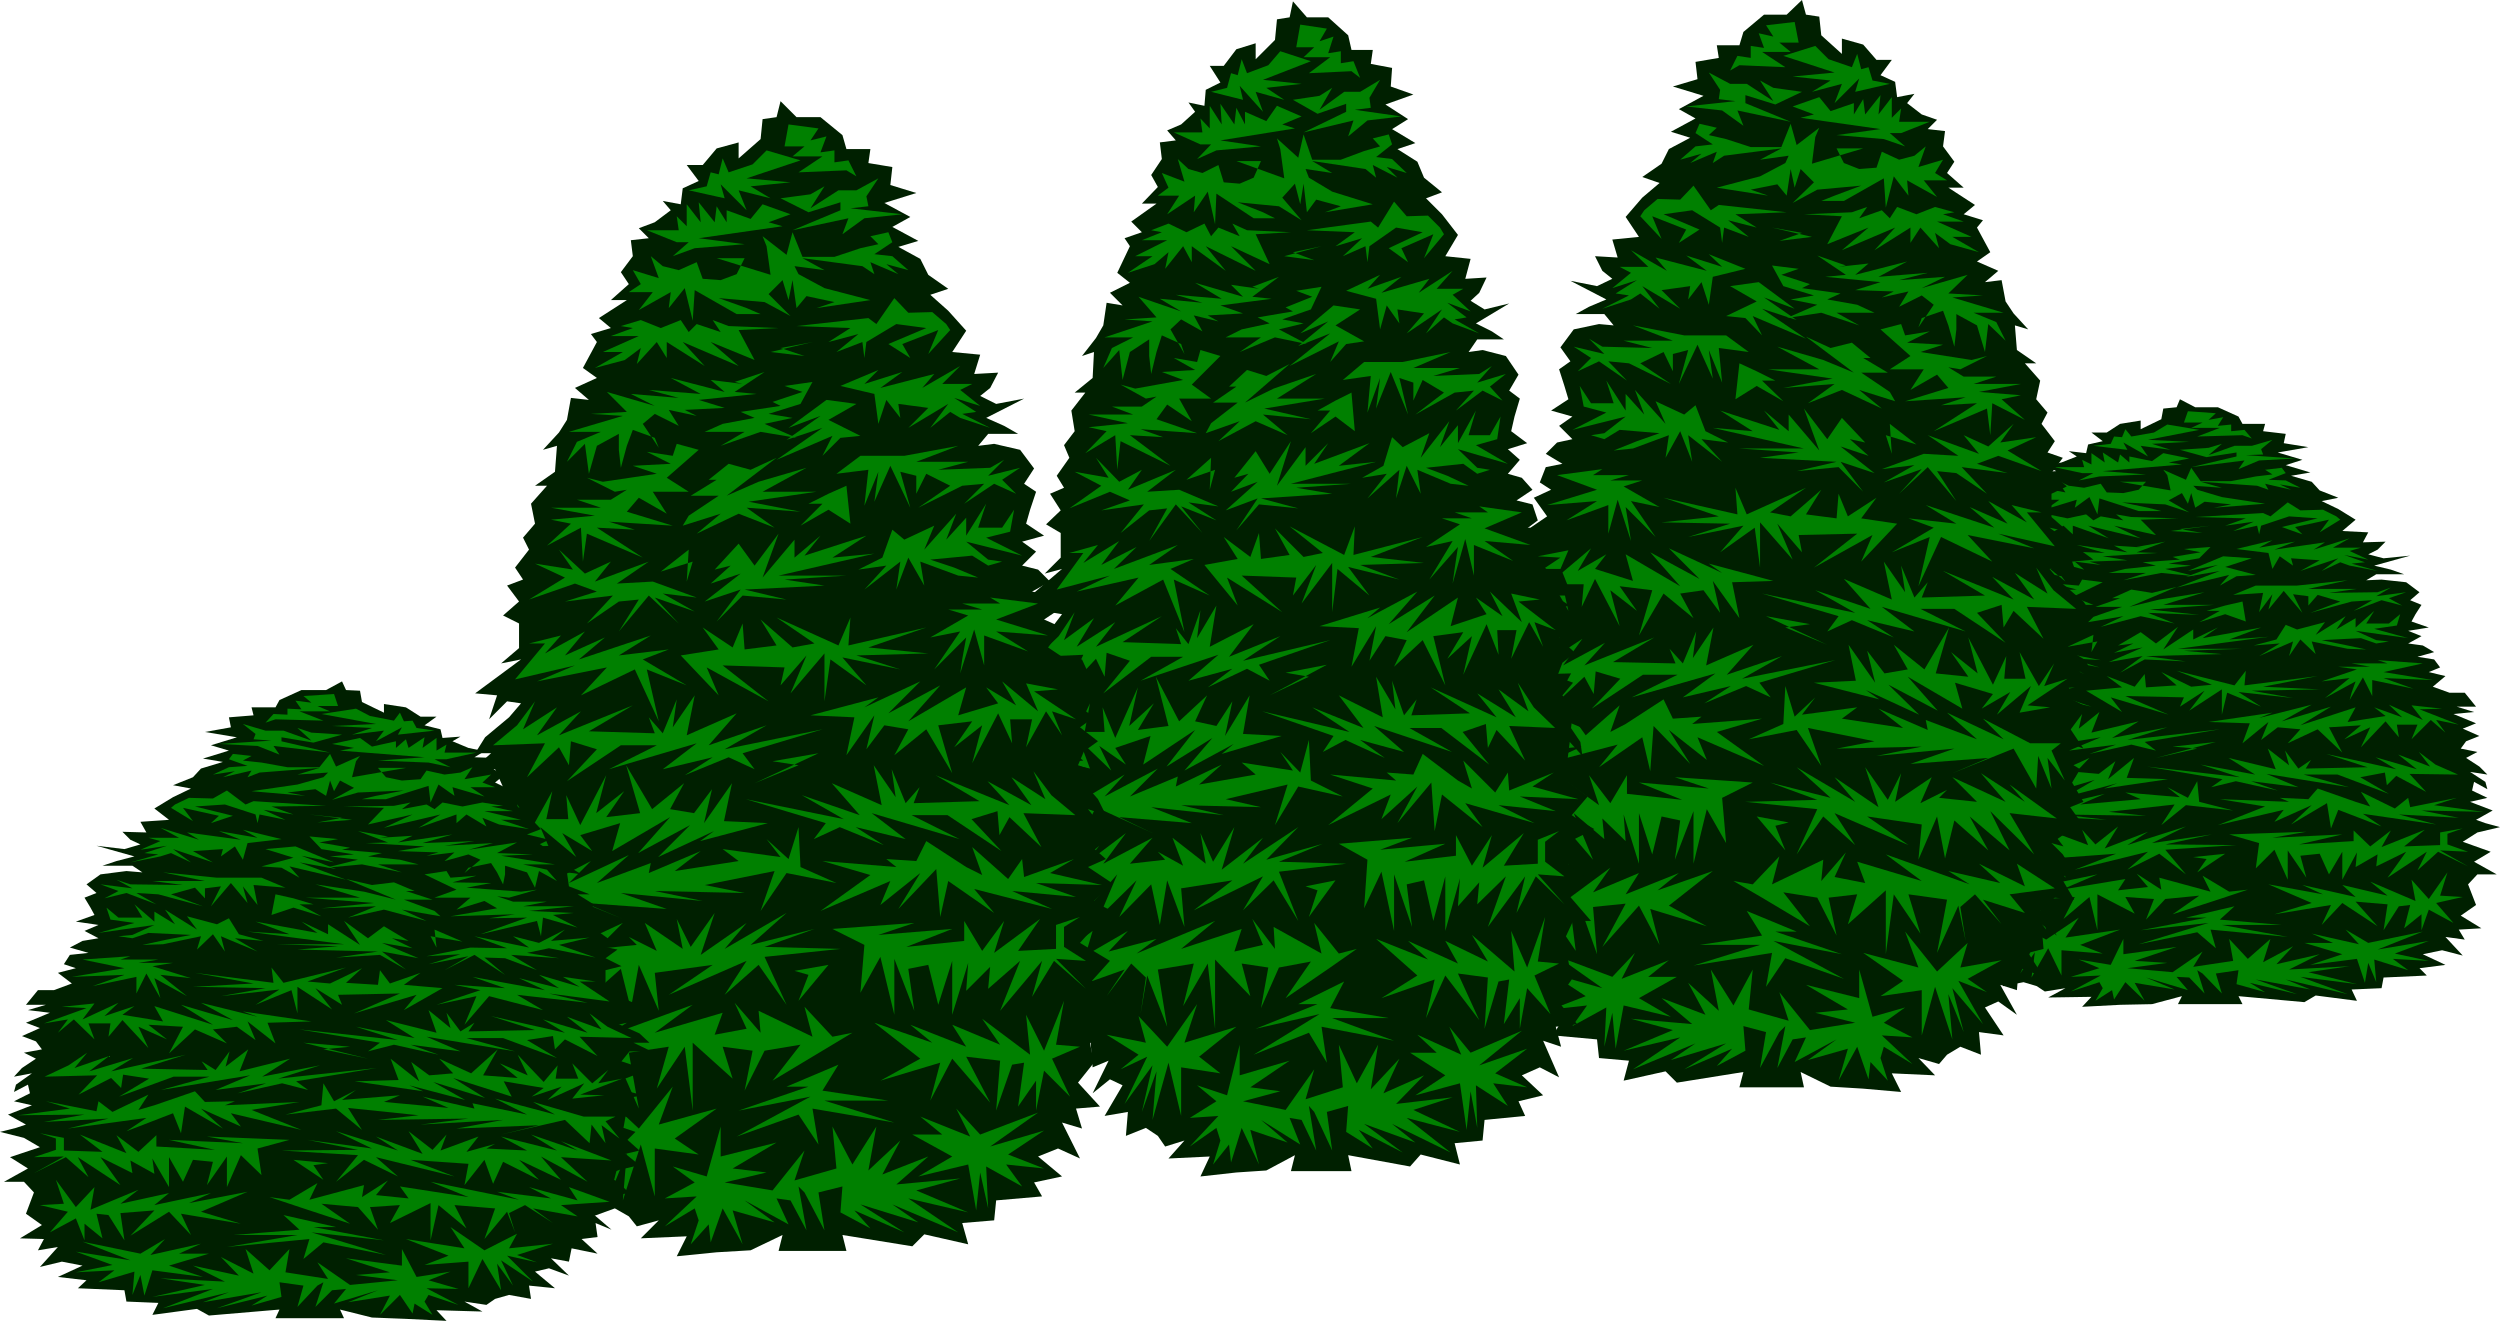 <svg xmlns="http://www.w3.org/2000/svg" width="626.167" height="330.833" fill-rule="evenodd" stroke-linecap="round" preserveAspectRatio="none" viewBox="0 0 3757 1985"><style>.brush1{fill:#002000}.pen1{stroke:none}.brush2{fill:green}</style><path d="M3166 650h-23l17 13-22 5-3 13-26-3 12 8-23 9-23 5 15 8-26 2 3 12-17 13 11 9-25 13h22l-39 14 17 8-29 5 9 6-20 21 20 8-31 7 20 10-26-2-5 18-12 10-22 13 19-3-2 21-29 11h17l-22 14 5 16-17 11 9 9-20 15 11 9-22 5 17 12-23 11 23 7v19l-26 12 28-3-65 27 31 2-11 19 26-15 19 2-17 11-34 16-14 12h23l-25 13h31l11 14-28 10-14 16 22-7 20 8-9 16-22 6 28 5-3 13-20 17 20-5 3 16-17 6 11 11-17 16 20 5-20 16 29 6 20 8-17 9-17 16 19 3-19 19 28-1 23 10-26 21 23-9-3 20 23 4-23 20 37-8 3 19 25-5-25 26 28-11 20 4-29 24 37-3-3 19 31-6 20 6 12 8 31-5-26 14 65-1-14 15 57-3 48-1 45-12-6 12h97l-6-12 99 9 17-10 62 8-8-17 45-2 3-16 65-3-11-11 39-5-34-16 29-6 31 8-26-28 29 4-9-15 34-2-31-19 23-16-12-31 14-15h29l-34-19 25-15-42-15 22-14 34-8-22-6-14-5 25-14-34-13 26-6-23-11 3-13 20 11-3-11-23-15 26 4-12-12-20-13 17-9-25-5 8-11 20-8-25-11 20-8-34-14 31-3-26-8h29l-17-21h-23l-25-9 19-16-25-6 17-7-9-12-25-4 25-7-17-10-22-3 20-11-20-8 31-5-26-9 6-11 9-14-17-7 14-12-20-15-37-4-23 1 15-9h42l-20-7-25-6 54-15-40 4-23-6 14-7 12-12-34 1 8-15-39-2 20-17-26-16-25-12 25-5-28-11-12-13-31-9 29-5-37-11 25-8-37-11 46-8-37-6 3-14-34-4 3-11h-34l-6-11-31-14h-34l-23-12-5 12-20 2-3 16-31 15v-13l-31 5-20 13z" class="pen1 brush1"/><path d="m3288 618-6 17h28l-17 8h43l-34 13 68-2 14 5-11-13-20 2v-10l-20 2 8-13-22 4 11-10-42-3z" class="pen1 brush2"/><path d="m3257 638-20 12-34 6-9-11-5 12-12-1-5 11-26 3 51 6-6-11 37 21-11-16 45 6-28-9 56-3-62-3 77-15-48-8zm19 38 43-3 20-6-20 17 39-14h26l31-9-17 14 3 8-26 1 74 5-54 3-31 13 9-13-80 10 68-16v-6l-45 7-40-11z" class="pen1 brush2"/><path d="m3251 681 39 8-31 6 20 3-119 10 65 5-70 3-31 6 22-11h-17l-42-9h45l-3-11 14 7v-17l20 14-3-15 23 15 3-12 14 12v-9l34 7 17-12z" class="pen1 brush2"/><path d="M3353 723h-46l-14-20-8 18-34-15 6 8 5 23-76-13h39l-11 12-23 5-25-1-9-13-25 6-23-3-17-8 12 18-37-7 11 11-17 7h34l-20 14 46-14-3 12 22-16 12 26 3-24 59 19h34l-20-5-39-8 65 3 36 12-31-18 20-11 9 16 5-16 6 22 14-9 40 4-26 5 77-6-65-10-37-11-6-6 43 3-32-9 85 6 17 6-5-9 39 9-17-8 31 5-22-11-26-1 26-10-6-8-25 3 11 7-25 3-37 7zm85 32 19 12 34-1 20 10 6 5-31 19 14-19-51 11 11 11-31-11 54-13-43-3-42 14-3 13-3-13-36 8 31-14-43 6 31-11-76-2 102-6 11 5 26-21zm-165 24-70-2-23-4 11 9-34-6-11 6-11-9-28 6-29-6-28 4 17 2-31 6h39l-51 13h29l-40 13 43-7 22-9-5 12 28-17 14 13v-13l54 19-31-19 79 19-40-19 63 14-23-23 56-2zm49 11-46 5 34 6-48-3 60-8zm-68 24-43 8 12 1-46-3 20 10-76-11 42 12-73-3 42 6-68-3 34 10-68-11 28 15-51 2 46 2-77 12h46l-34 8-14 16 25-14 6 23 11-22 31-9v12l3 15 8-18 9-12 31 6 6 8-23-19 17-8 34 9-14-12 39 5-17-5 57-2-37-6 82-5-31-1 43-16zm68 8-40 3 25 5-42 7 11 4-56 4 20 5-46 5-25 6h56l-34 11 57-11 51 5-45-11 39-5-34-3 46-8 17-17zm39 3 54-13-20 11 54-9-31 12 76-11-17 11 54-17-25 14h42l-17 5 28 13-36-7 31 11-20 2 39 11-42-8-14-5-28 13 25-19-57 19 29-16-43-3 3 11-20-14-11 19-6-24-48-6z" class="pen1 brush2"/><path d="m3384 839-43-3-53 22 45-9-48 18 51-9-65 25 79-19-14 16 25-14 29-2-46-12 40-13zm-224 36-31-4-5 9-37-3 34 9-54 2 34 6-77 7-22-4 39 12 17-2-22 8h-48l34 6h-71l62 6-62 4 28 3-34 17 48-14 3 27 6-22 79 19-65-24 54 2-37-7 91 3-66-11 17-11 40 13-20-17h51l-31-12 45-22z" class="pen1 brush2"/><path d="m3203 886-29 13h12l-37 13h40l-43 15-8 8 53-9-34 16 60-16 51 11-40-16 77 3-74-8 96-7h-76l62-19-68 11-45 11 71-30-37 9-31-5zm153 8 34-14h62l76-8-59 13h73l-42 6 73-1 20-7-22 13 45-6-26 9 20 11-31-8-42 16 28-16-31 2-62 17 45-17-34-10-14 16v-14l-23-3 14 28-28-33-23 28 6-23-20 27 6-29-45 3zm14 10-26 6-28 8h20l-31 17 39-12 31 11-5-30zm-442 61 54 5-20-16 37 19 37-9-23 16 77-16-46 17 51-1 62 12-48-3 46 14-57-11 34 21-42-22-43 28 28-25-28 1-45 18 37-22-68 4 45-8-31-6-65 13 51-18-43-11z" class="pen1 brush2"/><path d="m3146 954-39 18 45-8-9 16 3-26zm71-4-34 20 23-3-29 14 43-8-51 22 51-9-34 25 37-20 62 3-60-8 114-3-57-5 88-3h-97l136-18-59 4 48-18-88 16 23-16-37 18v-15l-45 30 22-34-33 25-23-17z" class="pen1 brush2"/><path d="m3435 939-14 22-34 9 39-3-31 19 51-22-6 22 17-25 23 22-6-19 54 11 28 1-33-7-34-7 59-3 23 8 19-3-19-2-31-14 79 11-51-14 34-5 5-17-17 14h-34l12-19-28 25v-14l-29 17 14-20-45 28 14-19-42 11-17-7zm-535 118 42-28h-22l45-7-23 14 57-17-28 19 56-14-37 17 102-19-45 16 71-5-37 8 62 21-56-13 17 41-34-41-77 21 37-22-99 11 54-13-85 11zm235-19 54 32-17-22 87 26-65-28 88 2-6 14 37-24-23 30 49-32v38l8-33 51 21-34-22 82 9-62-11 102-2-85-4 82-16-110 14 2-22-17 22-87-22 53 21-31 3-45-22 23 20-46 3-2-20-15 19-42-16 23 17-54 5zm506-41-68-5 15 5h-54l28 5h-48l28 4-53 18 42-5-37 30 46-25-6 17-3 11 20-34 14 28v-24l62 13-45-16 74 3-74-12 59-13z" class="pen1 brush2"/><path d="m2869 1109 34-16 25-19-17 22 48-17-28 22 62-19-31 19 105-23-62 20 93 2-8-13 19 13 20-27-5 22 31-25-12 31 71-17-40 25 83-16-60 19 139-16-113 19 17 13-37-9-63 14 40-14-71 9 48-20-124 20 68-19h-51l-76 29 42-26-37-6-3 19-14-14-45 23 25-26-73 1zm450-24 96-14-20 8 79-20-45 25 74-22-46 28 83-27-12 22 57-9-17-13 42 15-20-19 51 23-17-22 46 5-34 1 59 23-34-7 14 19-22-19-29 29 9-22h-31l3 19-20-24-37 39 14-30-39 18 25-21-48 3 20 38-37-35-45 21 19-21-34-3-25 19 11-27-39 32 11-30-62-2z" class="pen1 brush2"/><path d="m3694 1164-34-15-25-19 17 22-48-18 28 22-62-18 31 18-105-23 62 20-93 2 8-13-19 13-20-27 6 22-32-25 12 31-71-17 40 25-82-15 59 19-139-16 113 19-17 12 37-9 63 14-40-14 71 9-48-20 124 20-68-19h51l77 29-43-25 37-7 3 19 14-14 45 24-25-27 73 1z" class="pen1 brush2"/><path d="m3258 1171-96 14 20-8-79 21 45-26-74 22 46-28-82 27 11-22-57 9 17 13-42-14 20 19-51-24 17 22-46-5 34-1-59-22 34 6-14-19 22 19 29-29-9 23h31l-2-19 19 23 37-39-14 30 40-18-26 21 48-3-20-38 37 35 46-21-20 21 34 3 25-19-11 27 39-32-11 30 62 2zm72-56-65 7 37 3-62 14 90-24z" class="pen1 brush2"/><path d="M2937 1221h-46l15 7-20 25 25-19-5 25 19-27 3 27 34-33 91 21-54-13 116 5-65-13 116 6-68-8 127 2-56-6 99-11-20 31 37-30 71 8-51-13-3-31-14 25-31-16 19 15-82-7 23 10-91 8 37-16-73 17 2-8-76 16 45-22-85 22 31-17-70 20z" class="pen1 brush2"/><path d="m3336 1201 68 11-71 28 99-23-14 18 56-25-31 29 54-32 6 38 11-28 65 25-28-19 110 16-56-15 90 5-56-11 93 2-74-10 34-11-70 14-3-14-20 16-51-25 14 22-22-7-57-20-14 16-43-2 14 6-104-4zm-439 83 71-28-23 14 65-23-36 23 79-20-37 20 57-3-12-6 40 11-17-22 54 20-9-23 20 22 34-27-20 33 65-25-31 20 88-28-51 25 90-13-70 15 107 1-107 7 31 37-40-31-48 24 31-27-110 27 62-24-82 6 6 30-29-36-11 35-14-32-51 25 28-28-59 28 28-33-65 36 37-34-71 4zm453-30 116-4-51 9 105-5-65 15 82-5v-16l25 24 31-24-14 25 65-26-31 25 54-2v-19l34-6-23 8v16l31 11-42-2 42 24-45-22-31 28 14-28-59 39 28-39-45 22 2-18-33 19 2-22-22 41v-42l-20 34-14-31-29 3 9 33-28-41v44l-20-45-28 28 5-38-45-13z" class="pen1 brush2"/><path d="m2900 1343 57-21-12 19 68-19-31 16 76-9-31 11 125-26-54 23 96-16-11 17 45-5-17-20 37 24-3-18 77 21-12-24 40 24 28-3-42 14-71 23 40-28-51 5-29 31 12-31-43-3 14 25-56-29v54l-12-50-39 33 17-33-57 4 14 45-31-40-11 30 8-28-22-11-40 25 28-21-62 11 23-15-68-5zm509-14 82 15-31-14 80 18-20-18 68 16-26-21 68 29-6-32 26 29 28-40-11 35 34 2-40 9 26 30-37-20-11 31v-24l-26 21 9-35-17 2-23 36 6-39-48-4 33 37-53-35-31 33 14-30-85 14 56-17-65-28zm-65-46-48 5 20 3-14 20 42-28zm14 79-73 17h31l-99 19 102-11-105 32 88-18 28 24-8-28 116 11-99-18h90l-93-8 22-20z" class="pen1 brush2"/><path d="m3186 1397-82 12 20-30-49 33-45-23 11 20-62-6 51 16-28 11 42-10-37 37 46-30-17 36 22-32-5 38 25-44 20 41v-38l62 5-34-13 60-23zm277 20h43l-32-14 71 16-20-22 34 20 82-17-68 27 77-13-51 19 51 11-54-3 23 17-51-16 3 34-12-29-5 30-12-36-70 9 48-16-57-17z" class="pen1 brush2"/><path d="m3271 1423-80 11v-23l-19 39-48-8 31 13-43 13 45-2-45 24 43-14 5 9-11 19 25-16 3 14 17-26 29 28-15-27 60 10-43-18 63 19-17-20 19 1 23 24-11-35 8 5 29 30-9-30 34-5-3 21 43 12-23-14 71 17-62-22 82 15-37-15 93 22-71-26 85 11-73-18 62-9-91 5 46-23-65 15 25-27-45 24 11-35-34 30-28-30 6 33-60 9 14-23-45 31-68-6 60-8-49-3 63-21z" class="pen1 brush2"/><path d="M2820 90h23l-17 23 22 10 3 23 26-5-11 14 22 17 23 8-14 14 26 3-3 23 17 23-11 17 25 22h-23l40 26-17 14 29 9-9 11 20 37-20 14 32 14-20 17 25-3 6 32 12 18 22 24-20-6 3 37 29 20h-17l23 26-6 28 17 20-9 17 20 26-11 17 23 8-17 23 23 20-23 11v35l25 22-28-6 66 48-32 3 12 34-26-25-20 2 17 20 34 29 15 22h-23l25 23h-31l-11 26 28 17 14 28-22-11-20 14 8 28 23 12-29 8 3 24 20 30-20-8-3 28 18 11-12 20 17 29-20 8 20 28-28 12-20 14 17 17 17 28-20 6 20 34-29-3-22 18 25 39-23-17 3 37-23 6 23 36-37-14-3 34-25-8 25 45-28-20-20 9 28 42-37-5 3 34-31-12-20 12-12 14-31-9 25 26-65-3 14 28-57-5-49-3-45-22 5 23h-97l6-23-100 16-17-17-63 14 8-30-45-4-3-28-66-6 11-19-40-9 35-28-29-12-31 14 25-51-28 9 8-28-34-3 32-34-23-29 11-56-14-26h-29l35-34-26-28 43-26-23-26-34-14 22-11 15-9-26-25 34-23-25-11 22-20-2-23-20 20 2-20 23-28-25 8 11-22 20-23-17-17 26-9-9-19-20-15 26-19-20-15 34-25-31-6 25-14h-28l17-37h23l25-17-20-28 26-12-17-11 9-23 25-5-25-15 17-17 23-5-20-20 20-14-32-9 26-17-6-20-8-25 17-12-15-21 20-27 38-8 22 2-14-17h-43l20-11 26-11-54-28 40 8 23-11-15-12-11-22 34 2-8-27 40-4-20-30 25-29 26-22-26-9 29-20 11-22 32-17-29-9 37-20-25-14 37-20-46-14 37-11-3-26 35-6-3-19h34l6-20 31-26h34l23-22 6 22 20 3 3 28 31 28V58l32 9 20 23z" class="pen1 brush1"/><path d="m2697 33 6 31h-29l17 14h-43l35 23-69-3-14 8 11-22 20 3V69l20 3-8-22 22 5-11-17 43-5z" class="pen1 brush2"/><path d="m2728 69 20 20 35 12 8-20 6 23 11-3 6 20 26 5-52 12 6-20-37 37 11-29-45 12 28-17-57-6 63-6-77-25 48-15zm-20 69-43-6-20-11 20 31-40-26h-25l-32-17 17 26-2 14 25 3-74 8 54 6 32 23-9-23 80 17-68-28v-12l45 14 40-19z" class="pen1 brush2"/><path d="m2734 146-40 14 32 12-20 5 120 17-66 9 71 6 32 11-23-20h17l43-17h-46l3-20-14 14v-31l-20 26 3-29-23 29-3-23-14 23v-17l-35 12-17-21z" class="pen1 brush2"/><path d="M2631 221h46l14-35 9 32 34-26-6 14-5 40 77-23h-40l11 22 23 9 26-2 8-24 26 12 23-6 17-14-11 31 37-11-12 20 18 11h-35l20 25-45-25 2 23-22-29-12 47-3-44-60 34h-34l20-8 40-15-66 6-37 20 32-31-20-20-9 28-6-28-6 40-14-17-40 8 26 9-77-12 65-17 38-20 5-11-43 6 32-17-86 11-17 11 6-17-40 17 17-14-32 9 23-20 26-3-26-17 6-14 26 6-12 11 26 6 37 12zm-86 58-20 21-34-1-20 17-6 9 32 34-14-34 51 20-11 20 31-20-54-23 43-6 42 26 3 23 3-23 37 14-31-25 43 11-32-20 77-3-102-11-12 8-26-37z" class="pen1 brush2"/><path d="m2711 322 72-3 23-8-12 17 34-12 12 12 11-17 29 11 28-11 29 8-17 3 31 11h-40l52 23h-29l40 23-43-12-23-17 6 23-28-31-15 23v-23l-54 34 31-34-80 34 40-34-62 25 22-42-57-3zm-48 20 45 8-34 12 49-6-60-14zm68 42 43 15-11 2 45-5-20 17 78-20-43 23 74-6-43 11 69-5-35 17 69-20-29 28 52 3-46 3 77 23h-45l34 14 14 28-26-25-5 42-12-40-31-17v23l-3 26-9-32-8-22-32 11-5 14 23-34-18-14-34 17 14-23-40 9 18-9-58-2 38-12-83-8 31-3-43-29zm-68 15 40 5-26 9 43 14-12 6 58 8-20 9 45 8 26 12h-57l34 19-57-19-52 8 46-20-40-8 35-6-46-14-17-31zm-40 5-55-22 20 19-54-17 31 23-77-20 17 20-54-31 26 25h-43l17 9-28 23 37-12-32 20 20 3-40 20 43-14 14-9 29 23-26-34 57 34-28-28 43-6-3 20 20-26 11 34 6-42 49-12z" class="pen1 brush2"/><path d="m2600 430 43-6 54 40-46-17 49 34-52-17 66 45-80-34 14 29-25-26-29-3 46-22-40-23zm226 65 31-8 6 17 37-6-34 17 54 3-34 11 77 12 23-6-40 20-18-3 23 14h49l-34 11h71l-63 12 63 5-29 6 35 31-49-25-3 48-5-40-80 34 65-42-54 3 37-12-91 6 65-20-17-20-40 23 20-31h-51l31-20-45-40z" class="pen1 brush2"/><path d="m2783 515 28 23h-11l37 22h-40l43 29 8 14-54-17 34 28-60-28-51 20 40-29-77 6 74-14-97-14h77l-63-34 69 20 46 19-72-54 37 17 32-8zm-155 14-34-25h-63l-77-15 60 23h-74l43 11-75-2-20-12 23 23-46-11 26 17-20 20 32-15 42 29-28-29 31 3 63 31-46-31 35-17 14 29v-26l23-6-14 51 28-59 23 51-6-43 20 49-5-52 45 6zm-14 17 26 12 28 14h-20l32 31-40-23-32 20 6-54zm446 111-54 8 20-28-38 34-37-17 23 28-77-28 46 31-52-3-63 23 49-6-46 26 57-20-34 37 43-40 43 51-29-45 29 3 46 31-38-40 69 9-46-14 32-12 65 23-51-31 43-20z" class="pen1 brush2"/><path d="m2840 637 40 31-46-14 9 28-3-45zm-72-9 35 37-23-5 28 25-42-14 51 40-51-17 34 45-37-37-63 6 60-14-115-6 58-8-89-6h97l-137-31 60 5-49-31 89 29-23-29 37 31v-25l46 54-23-63 35 46 22-32z" class="pen1 brush2"/><path d="m2548 609 15 39 34 17-40-5 31 34-51-40 6 40-18-46-22 40 5-34-54 20-29 3 35-14 34-12-60-5-23 14-20-6 20-3 32-25-80 20 51-26-34-9-6-31 17 26h34l-11-34 29 45v-25l28 31-14-37 46 51-15-34 43 20 17-14zm540 212-42-51h22l-45-11 23 26-58-32 29 34-57-25 37 31-103-34 46 28-72-8 38 14-63 37 57-23-17 74 34-74 77 37-37-40 100 20-54-22 85 19zm-237-34-54 57 17-40-88 49 65-51-88 2 5 26-37-43 23 54-49-56v68l-8-60-52 37 35-40-83 17 63-20-103-2 86-9-83-28 111 25-3-40 17 40 89-40-54 37 31 6 46-40-23 37 46 6 3-37 14 34 43-28-23 31 54 8zm-511-73 68-9-14 9h54l-28 8h48l-28 9 54 31-43-9 37 54-45-45 5 31 3 20-20-62-14 51v-43l-63 23 46-29-75 6 75-23-60-22z" class="pen1 brush2"/><path d="m3120 915-34-28-26-34 17 39-49-31 29 40-63-34 32 34-106-43 63 37-95 3 9-23-20 23-20-48 6 40-32-46 12 57-72-31 40 45-83-28 60 34-140-29 115 34-17 23 37-17 63 26-40-26 71 17-49-37 126 37-68-34h51l77 51-43-45 37-12 3 34 15-25 45 42-25-48 74 3zm-455-42-97-26 20 14-80-37 46 46-74-40 45 51-82-48 11 40-57-18 17-22-43 25 20-34-51 43 17-40-46 9 34 2-60 40 35-11-15 34 23-34 29 51-9-40h32l-3 34 20-42 37 71-14-54 40 31-26-37 49 6-20 68 37-63 45 37-20-37 35-5 25 34-11-48 40 56-11-54 62-2z" class="pen1 brush2"/><path d="m2286 1014 35-28 25-34-17 40 49-32-29 40 63-34-31 34 105-42-62 37 94 2-9-22 20 22 20-48-5 40 31-46-11 57 71-31-40 45 83-28-60 34 140-28-114 34 17 22-37-17-63 26 40-26-72 17 49-36-126 36 69-34h-52l-77 51 43-45-37-11-3 34-14-26-46 43 26-48-75 2z" class="pen1 brush2"/><path d="m2726 1026 98 25-20-14 80 37-46-45 74 39-45-51 82 48-11-39 57 17-17 22 43-25-20 34 51-43-17 40 46-8-34-3 60-40-35 11 15-34-23 34-29-51 9 40h-32l3-34-20 43-37-71 14 54-40-32 26 37-49-5 20-69-37 63-46-37 21 37-35 6-26-34 12 48-40-57 11 54-63 3zm-72-100 66 12-37 5 63 26-92-43z" class="pen1 brush2"/><path d="M3051 1117h46l-14 11 20 45-26-34 6 46-20-49-3 49-34-60-92 37 54-23-117 9 66-23-117 11 68-14-128 3 57-11-100-20 20 57-37-54-72 14 52-23 3-57 14 46 31-29-20 26 83-11-23 17 92 14-37-29 74 32-3-15 77 29-45-40 85 40-31-31 71 37z" class="pen1 brush2"/><path d="m2648 1080-68 20 71 51-100-43 14 34-57-45 32 51-55-57-5 68-12-51-65 45 28-34-111 29 57-26-92 9 58-20-95 3 75-17-35-20 72 25 3-25 20 28 51-45-14 40 23-12 57-37 14 29 43-3-14 11 105-8zm443 150-71-51 23 26-66-43 37 43-80-37 37 37-57-6 12-12-40 20 17-39-55 37 9-43-20 40-34-49 20 60-66-45 31 37-88-52 51 46-91-23 71 26-108 3 108 11-31 68 40-57 48 43-31-48 111 48-62-43 82 12-5 53 28-65 12 63 14-57 51 45-28-51 60 51-29-59 66 65-37-62 71 8zm-457-54-117-8 51 17-105-9 65 26-83-9v-28l-25 42-32-42 15 45-66-48 31 45-54-2v-35l-34-11 23 14v29l-32 20 43-3-43 42 46-39 31 51-14-51 60 70-29-70 46 39-3-31 35 34-3-40 23 74v-76l20 62 14-57 28 6-8 59 28-73v79l20-82 29 51-6-68 46-23z" class="pen1 brush2"/><path d="m3088 1335-57-37 12 34-69-34 32 29-78-18 32 20-126-45 54 40-97-29 12 32-46-9 17-37-37 43 3-32-77 37 11-42-40 42-29-5 43 25 72 43-40-51 51 8 29 57-12-57 43-5-14 45 57-51v96l12-90 40 59-18-59 58 8-15 80 32-71 11 53-8-51 22-19 40 45-28-37 63 20-23-28 68-9zm-514-26-83 29 32-26-80 32 20-32-69 29 26-37-69 51 6-57-26 51-28-71 11 63-34 3 40 17-26 53 37-36 12 56v-42l25 37-8-63 17 3 23 65-6-71 49-5-35 65 55-62 31 59-14-54 85 26-57-31 66-52zm66-82 48 9-20 5 15 37-43-51zm-15 142 75 31h-32l100 34-103-20 106 57-88-31-29 43 9-51-118 19 100-31h-91l94-14-23-37z" class="pen1 brush2"/><path d="m2800 1432 83 22-20-54 48 60 46-43-11 37 62-11-51 28 29 20-43-17 37 65-46-54 17 66-23-57 6 68-26-79-20 73v-68l-62 9 34-23-60-42zm-280 36h-43l31-25-71 28 20-39-34 36-83-31 68 48-77-22 52 34-52 20 54-6-22 31 51-28-3 59 12-51 5 54 12-65 71 17-48-28 57-32z" class="pen1 brush2"/><path d="m2714 1480 80 20v-43l20 71 49-14-32 23 43 22-46-3 46 43-43-26-5 17 11 34-26-28-3 26-17-49-28 51 14-48-60 17 43-31-63 34 17-37-20 3-23 43 12-63-9 9-29 54 9-54-34-9 3 37-43 23 23-26-72 31 63-39-83 25 37-25-94 39 71-48-85 20 74-31-63-17 92 8-46-39 66 25-26-48 46 42-12-62 34 54 29-54-6 60 60 17-14-43 46 57 68-11-60-15 49-5-63-37z" class="pen1 brush2"/><path d="M1839 99h-21l16 25-22 11-2 24-24-5 10 14-21 19-21 9 13 15-24 3 3 25-16 24 10 18-24 25h22l-38 27 16 16-26 9 8 12-19 40 19 15-30 15 19 19-24-4-5 34-11 19-21 27 18-6-2 39-27 22h16l-21 27 5 31-16 21 8 19-19 27 11 18-21 9 16 25-22 21 22 13v37l-24 24 26-7-61 52 29 3-10 37 24-27 18 3-16 21-32 31-13 24h21l-23 24h29l10 28-26 18-13 31 21-12 18 15-8 30-21 13 27 9-3 25-19 33 19-9 3 30-16 12 10 22-16 30 19 9-19 31 27 12 19 15-16 19-16 30 18 6-18 37 26-3 22 19-24 42 21-18-3 39 22 7-22 39 35-15 3 37 24-10-24 49 26-21 19 9-27 46 35-6-3 36 30-12 18 12 11 16 29-9-24 27 62-3-14 30 54-6 45-3 43-23-6 24h91l-5-24 93 17 16-18 59 15-8-32 42-4 3-31 61-6-10-22 37-9-32-30 27-12 29 15-24-55 27 9-8-30 32-4-30-36 22-31-11-60 13-28h27l-32-37 24-30-40-28 21-27 32-16-21-12-13-9 24-28-32-24 24-12-22-22 3-24 19 21-3-21-21-31 24 10-11-25-19-24 16-19-24-9 8-21 19-15-24-22 19-15-32-27 29-7-24-15h27l-16-40h-22l-24-18 19-30-24-13 16-12-8-24-24-6 24-16-16-18-21-6 18-21-18-16 29-9-24-18 5-22 8-27-16-12 14-24-19-28-35-9-21 3 13-19h40l-18-12-24-12 50-30-37 9-21-13 13-12 11-23-32 2 8-30-38-4 19-32-24-31-24-24 24-9-27-22-10-24-30-19 27-9-35-21 24-15-34-22 42-15-34-12 2-28-32-6 3-21h-32l-5-22-30-27h-32l-21-24-5 24-19 3-3 31-29 29V65l-29 9-19 25z" class="pen1 brush1"/><path d="m1954 37-6 34h27l-16 15h40l-32 24 64-3 13 10-10-25-19 3V77l-19 3 8-25-21 7 11-19-40-6z" class="pen1 brush2"/><path d="m1924 77-18 21-32 12-8-21-6 24-10-3-6 22-24 6 48 12-5-21 35 39-11-30 43 12-27-18 53-6-58-6 72-28-46-15zm19 73 40-6 19-12-19 33 37-27h24l30-18-16 27 2 15-24 3 70 10-51 6-29 24 8-24-75 18 64-31v-12l-43 15-37-21z" class="pen1 brush2"/><path d="m1919 159 37 16-29 12 19 6-112 18 61 9-67 6-29 13 21-22h-16l-40-18h43l-3-21 14 15v-34l18 28-2-31 21 31 3-25 13 25v-19l32 14 16-23z" class="pen1 brush2"/><path d="M2015 240h-43l-13-38-8 35-32-29 5 16 6 44-72-26h37l-11 25-21 9-24-2-8-26-24 12-21-6-16-15 10 34-34-13 10 22-16 12h32l-18 28 42-28-2 25 21-31 11 49 2-46 56 37h32l-18-9-38-15 62 6 34 21-29-34 19-21 8 31 5-31 5 43 14-19 37 10-24 9 72-12-61-19-35-21-5-13 40 6-30-18 80 12 16 13-5-19 37 19-16-16 30 9-22-21-24-3 24-19-5-15-24 6 11 12-24 7-35 13zm80 63 19 22 32-1 18 18 6 10-30 36 14-36-48 21 10 21-29-21 51-24-40-7-40 28-3 24-3-24-34 15 29-27-40 12 29-21-72-3 96-13 11 9 24-39z" class="pen1 brush2"/><path d="m1940 349-66-3-22-10 11 19-32-13-11 13-10-19-27 13-27-13-26 10 16 3-30 12h38l-48 24h26l-37 25 40-13 21-18-5 25 27-34 13 24v-24l51 37-30-37 75 37-37-37 58 27-21-45 53-3zm46 21-43 9 32 12-45-6 56-15zm-64 46-40 15 10 3-42-6 18 18-72-21 40 24-69-6 40 12-64-6 32 19-64-22 27 31-48 3 42 3-72 24h43l-32 16-13 30 24-27 5 45 11-42 29-19v25l3 27 8-33 8-25 29 13 5 15-21-37 16-15 32 18-13-24 37 9-16-9 53-3-34-12 77-10-29-3 40-30zm64 15-38 6 24 9-40 16 11 6-53 9 18 9-42 9-24 12h53l-32 22 53-22 48 10-42-22 37-9-32-6 43-15 16-34zm37 6 51-24-19 21 51-18-30 24 72-21-16 21 51-33-24 27h40l-16 9 27 25-35-13 29 22-18 3 37 21-40-15-13-9-27 24 24-36-53 36 26-30-40-6 3 21-19-27-10 36-6-46-45-12z" class="pen1 brush2"/><path d="m2044 465-40-6-50 42 42-18-45 37 48-19-61 49 74-37-13 31 24-27 27-4-43-24 37-24zm-210 70-30-9-5 18-35-6 32 18-50 3 32 12-72 13-22-6 38 21 16-3-22 15h-45l32 12h-67l59 13-59 6 27 6-32 33 45-27 3 52 5-43 75 37-61-46 50 3-34-12 85 6-61-21 16-22 37 25-19-34h48l-29-21 43-43z" class="pen1 brush2"/><path d="m1874 556-27 25h11l-35 24h37l-40 31-8 15 51-18-32 30 56-30 48 21-37-31 72 7-70-16 91-15h-72l59-37-64 22-43 21 67-58-35 18-29-9zm144 15 32-27h58l72-15-56 24h70l-40 12 69-3 19-12-22 25 43-13-24 19 19 21-30-15-40 30 27-30-29 3-59 33 43-33-32-19-14 31v-27l-21-7 13 55-26-64-22 55 6-46-19 52 5-55-42 6zm13 19-24 12-27 15h19l-29 34 37-25 29 22-5-58zm-416 119 51 9-19-30 35 36 34-18-21 30 72-30-43 33 48-3 59 25-45-6 42 27-53-21 32 40-40-43-40 55 27-49-27 3-43 34 35-43-64 9 43-15-30-13-61 25 48-34-40-21z" class="pen1 brush2"/><path d="m1820 688-37 33 43-15-8 30 2-48zm67-10-32 40 21-6-26 27 40-15-48 43 48-18-32 48 34-39 59 6-56-15 107-7-54-9 83-6h-91l128-33-56 6 46-34-83 31 21-31-34 34v-28l-43 58 21-67-32 49-21-34z" class="pen1 brush2"/><path d="m2092 657-13 43-32 18 37-6-29 37 48-43-5 43 16-49 21 42-5-36 50 21 27 3-32-15-32-12 56-6 21 15 19-6-19-3-29-28 75 22-48-28 32-9 5-34-16 28h-32l11-37-27 49v-27l-27 33 14-39-43 55 13-37-40 21-16-15zm-504 229 40-55h-21l43-12-22 27 54-33-27 36 53-27-34 33 96-36-43 30 67-9-35 15 59 40-54-24 16 79-32-79-72 39 35-42-93 21 50-24-80 21zm222-37 50 61-16-42 83 52-61-55 82 3-5 27 35-46-22 58 46-61v74l8-65 48 40-32-43 77 19-59-22 96-3-80-9 78-30-104 27 2-43-16 43-82-43 50 40-29 6-43-43 22 40-43 6-3-39-13 36-40-30 21 33-50 9zm477-79-64-9 13 9h-50l26 9h-45l27 9-51 34 40-9-35 58 43-49-5 33-3 22 19-67 13 55v-46l59 24-43-30 69 6-69-25 56-24z" class="pen1 brush2"/><path d="m1559 987 32-31 24-36-16 42 45-33-26 43 58-37-29 37 99-46-59 39 88 3-8-24 19 24 18-51-5 42 29-49-10 62 66-34-37 49 77-31-56 37 131-31-107 37 16 24-34-18-59 28 37-28-66 18 45-39-117 39 64-36h-48l-72 55 40-49-35-12-3 36-13-27-43 46 24-52-69 3zm424-46 91-28-19 16 75-40-43 49 69-43-42 55 77-52-11 43 54-18-16-25 40 28-19-37 48 46-16-43 43 9-32 3 56 43-32-12 13 37-21-37-27 55 8-43h-29l2 37-18-46-35 76 13-58-37 34 24-40-45 6 18 74-34-68-43 40 19-40-32-6-24 37 10-52-37 61 11-58-59-3z" class="pen1 brush2"/><path d="m2337 1094-32-31-24-37 16 43-45-33 26 42-58-36 29 36-99-45 59 39-88 3 8-24-19 24-18-52 5 43-29-49 10 61-66-33 37 49-77-31 56 37-131-31 107 37-16 24 34-18 59 27-37-27 66 18-45-39 117 39-64-36h48l72 55-40-49 35-12 3 36 13-27 43 46-24-52 69 3zm-411 12-90 27 18-15-74 40 42-49-69 43 43-55-78 52 11-43-53 18 16 25-40-28 18 37-48-46 16 43-42-9 32-3-56-43 32 12-14-37 22 37 26-55-8 43h30l-3-37 19 46 34-76-13 58 37-34-24 40 46-6-19-74 35 67 42-39-18 39 32 7 24-37-11 52 37-61-10 58 58 3zm68-107-62 12 35 6-59 28 86-46z" class="pen1 brush2"/><path d="M1623 1204h-43l14 12-19 49 24-37-5 49 18-52 3 52 32-64 85 39-50-24 109 9-61-24 109 12-64-15 120 3-53-12 93-22-19 61 35-58 67 15-48-24-3-61-13 49-30-31 19 28-77-12 21 18-85 15 34-30-69 33 3-15-72 30 42-42-80 42 30-33-67 40z" class="pen1 brush2"/><path d="m1999 1164 64 21-67 55 94-46-14 37 54-49-30 55 51-61 5 73 11-55 61 49-26-36 104 30-54-27 86 9-54-22 88 4-69-19 32-21-67 27-2-27-19 30-48-48 13 42-21-12-53-40-14 31-40-3 14 12-99-9zm-413 162 66-55-21 27 61-46-34 46 74-39-34 39 53-6-11-12 38 21-16-42 50 39-8-46 19 43 32-52-19 64 62-48-30 39 83-55-48 49 85-24-66 27 101 3-101 12 29 74-37-61-46 45 30-51-104 51 58-45-77 12 5 58-26-70-11 67-13-61-48 49 26-55-56 55 27-64-61 70 34-67-66 9zm426-58 110-9-48 18 98-9-61 27 77-9v-31l24 46 30-46-14 49 62-52-30 49 51-3v-36l32-13-21 16v30l29 22-40-3 40 45-43-42-29 55 13-55-56 76 27-76-43 42 3-33-32 36 3-42-22 79v-82l-18 67-14-61-26 6 8 64-27-79v85l-19-89-26 55 5-73-43-24z" class="pen1 brush2"/><path d="m1588 1439 54-40-11 37 64-37-29 31 72-19-30 22 118-49-51 42 91-30-11 34 43-10-16-39 34 45-2-33 72 40-11-46 37 46 27-7-40 28-67 46 38-55-48 9-27 61 11-61-40-6 13 49-53-55v104l-11-98-37 64 16-64-54 9 14 86-30-77-10 58 8-55-22-21-37 49 27-40-59 21 21-30-64-9zm480-28 78 31-30-28 75 34-19-34 64 31-24-40 64 55-5-61 24 55 27-76-11 67 32 3-37 18 24 58-35-39-11 61v-46l-24 39 8-67-16 3-21 71 5-77-45-6 32 70-51-67-29 64 13-58-80 28 54-34-62-55zm-61-88-45 9 18 6-13 40 40-55zm13 152-69 34h29l-93 37 96-22-99 61 83-33 27 45-8-54 109 21-93-34h85l-88-15 21-40z" class="pen1 brush2"/><path d="m1858 1543-78 24 19-58-45 64-43-46 11 40-59-12 48 30-27 22 40-19-34 71 42-58-16 70 22-61-6 73 24-86 19 80v-73l59 9-32-25 56-45zm261 39h40l-29-27 66 30-18-42 32 39 77-33-64 52 72-25-48 37 48 21-51-6 22 34-48-31 2 64-10-55-6 58-10-70-67 18 45-30-53-34z" class="pen1 brush2"/><path d="m1938 1594-75 22v-46l-19 76-45-15 29 24-40 25 43-3-43 46 40-28 6 19-11 36 24-30 3 27 16-52 26 55-13-52 56 19-40-34 59 37-16-40 18 3 22 46-11-67 8 9 27 58-8-58 32-9-3 39 40 25-21-28 66 34-58-43 77 28-35-28 88 43-66-52 80 21-70-33 59-19-85 10 42-43-61 27 24-52-43 46 11-67-32 58-27-58 6 64-56 18 13-45-43 61-64-13 56-15-45-6 59-40z" class="pen1 brush2"/><path d="M1056 248h-24l18 24-24 11-3 24-27-5 12 14-24 18-24 9 15 15-27 3 3 24-18 24 12 18-27 24h24l-42 27 18 15-30 9 9 12-21 39 21 15-33 15 21 18-27-3-6 33-12 19-24 26 21-6-3 39-30 21h18l-24 27 6 30-18 21 9 18-21 27 12 18-24 9 18 24-24 21 24 12v37l-27 23 30-6-69 51 33 3-12 36 27-27 21 3-18 21-36 30-15 24h24l-27 24h33l12 27-30 18-15 30 24-12 21 15-9 30-24 12 30 9-3 25-21 32 21-9 3 30-18 12 12 21-18 30 21 9-21 30 30 12 21 15-18 18-18 30 21 6-21 36 30-3 24 19-27 41 24-18-3 39 24 6-24 39 39-15 3 36 27-9-27 48 30-21 21 9-30 45 39-6-3 36 33-12 21 12 12 15 33-9-27 27 69-3-15 30 60-6 51-3 48-23-6 24h102l-6-24 105 17 18-18 66 15-9-32 48-4 3-30 69-6-12-21 42-9-36-30 30-12 33 15-27-54 30 9-9-30 36-3-33-36 24-30-12-59 15-28h30l-36-36 27-30-45-27 24-27 36-15-24-12-15-9 27-27-36-24 27-12-24-21 3-24 21 21-3-21-24-30 27 9-12-24-21-24 18-18-27-9 9-21 21-15-27-21 21-15-36-27 33-6-27-15h30l-18-39h-24l-27-18 21-30-27-12 18-12-9-24-27-6 27-15-18-18-24-6 21-21-21-15 33-9-27-18 6-21 9-27-18-12 15-23-21-28-39-9-24 3 15-18h45l-21-12-27-12 57-29-42 8-24-12 15-12 12-23-36 2 9-29-42-4 21-32-27-30-27-24 27-9-30-21-12-24-33-18 30-9-39-21 27-15-39-21 48-15-39-12 3-27-36-6 3-21h-36l-6-21-33-27h-36l-24-24-6 24-21 3-3 30-33 29v-24l-33 9-21 25z" class="pen1 brush1"/><path d="m1185 187-6 33h30l-18 15h45l-36 24 72-3 15 9-12-24-21 3v-18l-21 3 9-24-24 6 12-18-45-6z" class="pen1 brush2"/><path d="m1152 226-21 21-36 12-9-21-6 24-12-3-6 21-27 6 54 12-6-21 39 39-12-30 48 12-30-18 60-6-66-6 81-27-51-15zm21 72 45-6 21-12-21 33 42-27h27l33-18-18 27 3 15-27 3 78 9-57 6-33 24 9-24-84 18 72-30v-12l-48 15-42-21z" class="pen1 brush2"/><path d="m1146 307 42 15-33 12 21 6-126 18 69 9-75 6-33 12 24-21h-18l-45-18h48l-3-21 15 15v-33l21 27-3-30 24 30 3-24 15 24v-18l36 13 18-22z" class="pen1 brush2"/><path d="M1254 386h-48l-15-37-9 34-36-28 6 15 6 43-81-25h42l-12 24-24 9-27-2-9-25-27 12-24-6-18-15 12 33-39-12 12 21-18 12h36l-21 27 48-27-3 24 24-30 12 49 3-46 63 36h36l-21-9-42-15 69 6 39 21-33-33 21-21 9 30 6-30 6 42 15-18 42 9-27 9 81-12-69-18-39-21-6-12 45 6-33-18 90 12 18 12-6-18 42 18-18-15 33 9-24-21-27-3 27-18-6-15-27 6 12 12-27 6-39 13zm90 62 21 22 36-1 21 18 6 9-33 36 15-36-54 21 12 21-33-21 57-24-45-6-45 27-3 24-3-24-39 15 33-27-45 12 33-21-81-3 108-12 12 9 27-39z" class="pen1 brush2"/><path d="m1170 493-75-3-24-9 12 18-36-12-12 12-12-18-30 12-30-12-30 9 18 3-33 12h42l-54 24h30l-42 24 45-12 24-18-6 24 30-33 15 24v-24l57 36-33-36 84 36-42-36 66 27-24-45 60-3zm51 21-48 9 36 12-51-6 63-15zm-72 45-45 15 12 3-48-6 21 18-81-21 45 24-78-6 45 12-72-6 36 18-72-21 30 30-54 3 48 3-81 24h48l-36 15-15 30 27-27 6 45 12-42 33-18v24l3 27 9-33 9-24 33 12 6 15-24-36 18-15 36 18-15-24 42 9-18-9 60-3-39-12 87-9-33-3 45-30zm72 15-42 6 27 9-45 15 12 6-60 9 21 9-48 9-27 12h60l-36 21 60-21 54 9-48-21 42-9-36-6 48-15 18-33zm42 6 57-24-21 21 57-18-33 24 81-21-18 21 57-33-27 27h45l-18 9 30 24-39-12 33 21-21 3 42 21-45-15-15-9-30 24 27-36-60 36 30-30-45-6 3 21-21-27-12 36-6-45-51-12z" class="pen1 brush2"/><path d="m1287 607-45-6-57 42 48-18-51 36 54-18-69 48 84-36-15 30 27-27 30-3-48-24 42-24zm-237 69-33-9-6 18-39-6 36 18-57 3 36 12-81 12-24-6 42 21 18-3-24 15h-51l36 12h-75l66 12-66 6 30 6-36 33 51-27 3 51 6-42 84 36-69-45 57 3-39-12 96 6-69-21 18-21 42 24-21-33h54l-33-21 48-42z" class="pen1 brush2"/><path d="m1095 697-30 24h12l-39 24h42l-45 30-9 15 57-18-36 30 63-30 54 21-42-30 81 6-78-15 102-15h-81l66-36-72 21-48 21 75-57-39 18-33-9zm162 15 36-27h66l81-15-63 24h78l-45 12 78-3 21-12-24 24 48-12-27 18 21 21-33-15-45 30 30-30-33 3-66 33 48-33-36-18-15 30v-27l-24-6 15 54-30-63-24 54 6-45-21 51 6-54-48 6zm15 18-27 12-30 15h21l-33 33 42-24 33 21-6-57zM804 847l57 9-21-30 39 36 39-18-24 30 81-30-48 33 54-3 66 24-51-6 48 27-60-21 36 39-45-42-45 54 30-48-30 3-48 33 39-42-72 9 48-15-33-12-69 24 54-33-45-21z" class="pen1 brush2"/><path d="m1035 826-42 33 48-15-9 30 3-48zm75-9-36 39 24-6-30 27 45-15-54 42 54-18-36 48 39-39 66 6-63-15 120-6-60-9 93-6h-102l144-33-63 6 51-33-93 30 24-30-39 33v-27l-48 57 24-66-36 48-24-33z" class="pen1 brush2"/><path d="m1341 796-15 42-36 18 42-6-33 36 54-42-6 42 18-48 24 42-6-36 57 21 30 3-36-15-36-12 63-6 24 15 21-6-21-3-33-27 84 21-54-27 36-9 6-33-18 27h-36l12-36-30 48v-27l-30 33 15-39-48 54 15-36-45 21-18-15zm-567 225 45-54h-24l48-12-24 27 60-33-30 36 60-27-39 33 108-36-48 30 75-9-39 15 66 39-60-24 18 78-36-78-81 39 39-42-105 21 57-24-90 21zm249-36 57 60-18-42 93 51-69-54 93 3-6 27 39-45-24 57 51-60v72l9-63 54 39-36-42 87 18-66-21 108-3-90-9 87-30-117 27 3-42-18 42-93-42 57 39-33 6-48-42 24 39-48 6-3-39-15 36-45-30 24 33-57 9zm537-78-72-9 15 9h-57l30 9h-51l30 9-57 33 45-9-39 57 48-48-6 33-3 21 21-66 15 54v-45l66 24-48-30 78 6-78-24 63-24z" class="pen1 brush2"/><path d="m741 1120 36-30 27-36-18 42 51-33-30 42 66-36-33 36 111-45-66 39 99 3-9-24 21 24 21-51-6 42 33-48-12 60 75-33-42 48 87-30-63 36 147-30-120 36 18 24-39-18-66 27 42-27-75 18 51-39-132 39 72-36h-54l-81 54 45-48-39-12-3 36-15-27-48 45 27-51-78 3zm477-45 102-27-21 15 84-39-48 48 78-42-48 54 87-51-12 42 60-18-18-24 45 27-21-36 54 45-18-42 48 9-36 3 63 42-36-12 15 36-24-36-30 54 9-42h-33l3 36-21-45-39 75 15-57-42 33 27-39-51 6 21 72-39-66-48 39 21-39-36-6-27 36 12-51-42 60 12-57-66-3z" class="pen1 brush2"/><path d="m1616 1225-36-30-27-36 18 42-51-33 30 42-66-36 33 36-111-45 66 39-99 3 9-24-21 24-21-51 6 42-33-48 12 60-75-33 42 48-87-30 63 36-147-30 120 36-18 24 39-18 66 27-42-27 75 18-51-39 132 39-72-36h54l81 54-45-48 39-12 3 36 15-27 48 45-27-51 78 3z" class="pen1 brush2"/><path d="m1154 1237-102 27 21-15-84 39 48-48-78 42 48-54-87 51 12-42-60 18 18 24-45-27 21 36-54-45 18 42-48-9 36-3-63-42 36 12-15-36 24 36 30-54-9 42h33l-3-36 21 45 39-75-15 57 42-33-27 39 51-6-21-72 39 66 48-39-21 39 36 6 27-36-12 51 42-60-12 57 66 3zm76-105-69 12 39 6-66 27 96-45z" class="pen1 brush2"/><path d="M813 1333h-48l15 12-21 48 27-36-6 48 21-51 3 51 36-63 96 39-57-24 123 9-69-24 123 12-72-15 135 3-60-12 105-21-21 60 39-57 75 15-54-24-3-60-15 48-33-30 21 27-87-12 24 18-96 15 39-30-78 33 3-15-81 30 48-42-90 42 33-33-75 39z" class="pen1 brush2"/><path d="m1236 1294 72 21-75 54 105-45-15 36 60-48-33 54 57-60 6 72 12-54 69 48-30-36 117 30-60-27 96 9-60-21 99 3-78-18 36-21-75 27-3-27-21 30-54-48 15 42-24-12-60-39-15 30-45-3 15 12-111-9zm-465 159 75-54-24 27 69-45-39 45 84-39-39 39 60-6-12-12 42 21-18-42 57 39-9-45 21 42 36-51-21 63 69-48-33 39 93-54-54 48 96-24-75 27 114 3-114 12 33 72-42-60-51 45 33-51-117 51 66-45-87 12 6 57-30-69-12 66-15-60-54 48 30-54-63 54 30-63-69 69 39-66-75 9zm480-57 123-9-54 18 111-9-69 27 87-9v-30l27 45 33-45-15 48 69-51-33 48 57-3v-36l36-12-24 15v30l33 21-45-3 45 45-48-42-33 54 15-54-63 75 30-75-48 42 3-33-36 36 3-42-24 78v-81l-21 66-15-60-30 6 9 63-30-78v84l-21-87-30 54 6-72-48-24z" class="pen1 brush2"/><path d="m774 1564 60-39-12 36 72-36-33 30 81-18-33 21 132-48-57 42 102-30-12 33 48-9-18-39 39 45-3-33 81 39-12-45 42 45 30-6-45 27-75 45 42-54-54 9-30 60 12-60-45-6 15 48-60-54v102l-12-96-42 63 18-63-60 9 15 84-33-75-12 57 9-54-24-21-42 48 30-39-66 21 24-30-72-9zm540-27 87 30-33-27 84 33-21-33 72 30-27-39 72 54-6-60 27 54 30-75-12 66 36 3-42 18 27 57-39-39-12 60v-45l-27 39 9-66-18 3-24 69 6-75-51-6 36 69-57-66-33 63 15-57-90 27 60-33-69-54zm-69-87-51 9 21 6-15 39 45-54zm15 150-78 33h33l-105 36 108-21-111 60 93-33 30 45-9-54 123 21-105-33h96l-99-15 24-39z" class="pen1 brush2"/><path d="m1077 1666-87 24 21-57-51 63-48-45 12 39-66-12 54 30-30 21 45-18-39 69 48-57-18 69 24-60-6 72 27-84 21 78v-72l66 9-36-24 63-45zm294 39h45l-33-27 75 30-21-42 36 39 87-33-72 51 81-24-54 36 54 21-57-6 24 33-54-30 3 63-12-54-6 57-12-69-75 18 51-30-60-33z" class="pen1 brush2"/><path d="m1167 1717-84 21v-45l-21 75-51-15 33 24-45 24 48-3-48 45 45-27 6 18-12 36 27-30 3 27 18-51 30 54-15-51 63 18-45-33 66 36-18-39 21 3 24 45-12-66 9 9 30 57-9-57 36-9-3 39 45 24-24-27 75 33-66-42 87 27-39-27 99 42-75-51 90 21-78-33 66-18-96 9 48-42-69 27 27-51-48 45 12-66-36 57-30-57 6 63-63 18 15-45-48 60-72-12 63-15-51-6 66-39z" class="pen1 brush2"/><path d="M632 1077h24l-18 13 24 6 3 13 27-2-12 7 24 10 24 5-15 9 28 1-3 14 18 13-12 10 27 13h-24l42 15-18 8 30 5-9 7 21 22-21 8 33 8-21 10 27-1 6 18 12 10 25 15-22-3 3 21 31 12h-18l24 15-6 16 18 12-9 10 21 15-12 10 24 5-18 13 24 12-24 6v21l27 13-30-4 69 29-33 1 12 20-27-15-21 2 18 12 36 16 15 14h-24l27 13h-33l-12 15 30 10 15 16-24-6-21 8 9 17 24 6-30 5 3 14 21 18-21-5-3 17 18 6-12 12 18 16-21 5 21 17-30 7-21 8 18 10 18 17-21 3 21 20-30-2-24 11 27 23-24-10 3 21-24 3 24 22-39-8-4 20-27-5 27 26-30-11-21 5 30 25-39-4 3 20-33-6-21 6-13 9-33-5 27 15-69-2 15 16-61-3-51-2-48-12 6 13H414l6-13-106 9-18-10-67 9 9-18-48-2-3-17-70-3 13-12-43-5 37-17-31-6-33 8 27-30-30 5 9-17-36-1 33-20-24-17 12-32-15-16H6l36-20-27-17 45-15-24-14-36-9 24-6 15-5-27-15 36-14-27-6 24-12-3-13-21 11 3-11 24-17-27 5 12-13 21-14-18-9 27-5-9-12-21-8 27-12-21-8 36-15-33-4 27-8H39l18-22h24l27-10-21-16 27-7-18-6 9-14 28-3-28-8 19-10 24-4-21-11 21-9-34-5 28-10-6-11-9-15 18-7-15-13 21-15 39-5 24 2-15-10h-45l21-7 27-7-57-16 42 5 24-7-15-7-12-12 36 1-9-16 43-3-22-17 28-17 27-13-27-5 30-12 12-13 33-10-30-5 39-12-27-8 39-12-48-8 39-7-3-15 37-3-3-12h36l6-11 33-15h37l24-13 6 13 21 1 3 17 33 16v-13l33 5 22 14z" class="pen1 brush1"/><path d="m502 1043 6 18h-31l19 8h-46l36 14-72-2-15 5 12-13 21 1v-9l21 1-9-13 24 3-12-10 46-3z" class="pen1 brush2"/><path d="m535 1065 21 11 36 7 9-12 6 13 13-1 6 11 27 4-55 6 6-11-39 21 12-16-48 6 30-10-60-3 66-3-82-15 52-8zm-21 39-46-3-21-7 21 19-42-15h-27l-34-10 19 15-3 8 27 2-79 5 58 3 33 13-9-13 85 10-73-17v-6l48 8 43-12z" class="pen1 brush2"/><path d="m541 1109-42 9 33 6-21 4 127 10-70 5 76 3 33 7-24-12h18l45-10h-48l3-12-15 9v-19l-21 15 3-16-24 16-4-13-15 13v-10l-36 8-18-13z" class="pen1 brush2"/><path d="M432 1153h48l16-20 9 19 36-16-6 8-6 24 81-14h-42l12 14 24 5 28-2 9-13 27 6 24-3 18-8-12 18 40-7-13 12 19 7h-37l21 14-48-14 3 13-24-17-12 27-3-25-64 20h-36l21-5 42-8-69 3-39 11 33-18-21-11-9 16-6-16-6 23-16-10-42 5 27 5-81-7 69-10 39-11 7-7-46 3 33-10-90 7-18 7 6-10-43 10 18-9-33 5 24-11 28-2-28-10 6-8 28 3-13 7 28 3 39 7zm-91 35-21 12-36-1-21 10-6 5 33 20-15-20 54 12-12 11 33-11-57-14 45-3 46 15 3 13 3-13 39 8-33-15 45 7-33-12 82-1-109-7-12 5-28-21zm176 24 75-1 25-5-13 10 37-7 12 7 12-10 30 6 30-6 31 5-18 1 33 7h-43l55 13h-30l42 14-45-7-25-10 6 13-30-18-15 13v-13l-57 20 33-20-85 20 43-20-67 15 24-25-60-2zm-52 12 49 5-37 7 52-4-64-8zm73 25 45 8-12 2 49-3-22 10 82-12-45 13 78-3-45 7 73-4-37 10 73-11-30 16 54 2-48 2 81 13h-48l36 8 15 17-27-15-6 25-12-23-33-10v13l-3 15-9-18-9-14-34 7-6 8 24-20-18-8-36 10 15-13-42 5 18-5-61-2 40-7-88-5 33-1-45-17zm-73 8 43 4-28 5 46 8-12 3 60 5-21 5 48 5 28 7h-61l36 12-60-12-54 5 48-12-42-5 36-3-49-8-18-19zm-42 4-58-14 22 12-58-10 33 13-81-11 18 11-58-18 28 15h-46l18 5-30 13 40-6-34 11 21 2-42 12 45-9 16-5 30 14-27-20 60 20-30-17 45-3-3 11 21-15 12 20 7-25 51-6z" class="pen1 brush2"/><path d="m399 1276 45-4 58 24-49-10 52 20-55-10 70 26-85-20 15 17-27-15-30-2 48-13-42-13zm239 38 33-5 6 10 39-3-36 10 58 1-37 7 82 6 24-3-42 12-18-2 24 8h51l-36 7h76l-67 7 67 3-31 3 37 19-52-15-3 28-6-23-85 20 70-25-57 1 39-6-97 3 70-12-19-11-42 13 21-18h-54l33-12-48-23z" class="pen1 brush2"/><path d="m592 1326 31 13h-13l40 13h-43l46 17 9 8-58-10 37 17-64-17-54 12 42-17-82 3 79-8-103-8h82l-67-20 73 11 48 12-75-31 39 9 33-4zm-163 8-36-15h-67l-81-8 63 13h-79l46 6-79-1-21-7 24 13-48-6 27 10-21 11 33-8 45 17-30-17 33 2 67 18-48-18 36-10 15 16v-15l24-3-15 30 30-35 25 30-7-25 22 28-6-30 48 4zm-15 10 27 6 30 9h-21l33 18-42-13-33 11 6-31zm472 65-58 5 21-17-39 20-39-10 24 17-82-17 49 18-55-1-66 13 51-3-48 15 60-12-36 21 45-23 46 30-31-26 31 1 48 18-39-23 72 5-48-8 33-7 70 14-55-19 46-11z" class="pen1 brush2"/><path d="m653 1397 42 18-48-8 9 17-3-27zm-76-5 37 22-25-4 31 15-46-8 55 23-55-10 36 27-39-22-66 4 63-9-121-3 61-5-94-3h103l-145-19 63 4-51-19 93 17-24-17 40 19v-15l48 31-24-36 36 26 24-18z" class="pen1 brush2"/><path d="m344 1380 15 24 37 10-43-4 34 20-55-23 6 23-18-26-24 23 6-20-57 12-31 1 37-8 36-7-64-3-24 8-21-3 21-2 33-15-84 12 54-15-36-5-6-18 18 15h36l-12-20 30 26v-15l31 19-15-22 48 30-15-20 45 12 18-9zm572 125-45-30h24l-49-7 25 15-61-18 30 20-60-15 39 18-109-20 49 17-76-5 39 8-66 22 60-13-18 43 37-43 81 21-39-23 106 12-58-14 91 12zm-251-20-58 33 19-23-94 28 69-30-93 2 6 15-40-25 25 32-52-34v40l-9-35-54 22 36-23-88 10 67-12-109-2 91-5-88-16 118 15-3-23 18 23 94-23-58 21 34 3 48-23-24 22 48 3 3-22 15 20 46-16-25 18 58 5zm-541-43 72-5-15 5h57l-30 5h52l-31 5 58 18-46-5 40 32-49-27 6 18 3 12-21-37-15 30v-25l-66 14 48-17-79 3 79-13-63-13z" class="pen1 brush2"/><path d="m949 1560-36-17-27-20 18 24-52-19 31 24-67-20 33 20-111-25 66 21-100 2 9-13-21 13-21-28 6 23-33-27 12 34-76-19 43 27-88-17 63 20-148-16 121 20-18 13 39-10 67 15-42-15 75 10-51-22 133 22-73-20h55l81 30-45-27 39-6 3 20 15-15 49 25-27-29 78 2zm-481-25-103-15 22 8-85-21 48 26-78-23 48 30-88-28 13 23-61-10 18-13-45 15 21-20-54 25 18-24-49 5 37 2-64 23 36-6-15 20 24-20 31 30-9-24h33l-3 20 21-25 39 42-15-32 43 19-28-22 52 3-21 40 39-36 48 21-21-21 36-4 28 20-12-28 42 33-12-31 66-2z" class="pen1 brush2"/><path d="m67 1618 36-17 28-19-19 23 52-18-30 23 66-20-33 20 112-25-67 21 100 2-9-13 21 13 21-28-6 23 34-26-13 33 76-19-42 27 87-17-63 20 148-16-121 20 18 13-39-10-67 15 43-15-76 10 52-22-134 22 73-20h-54l-82 30 45-27-39-6-3 20-15-15-49 25 28-29-79 2z" class="pen1 brush2"/><path d="m533 1625 103 15-21-9 84 22-48-27 78 24-48-30 88 28-12-23 60 10-18 13 45-15-21 20 55-25-18 23 48-5-36-1 63-24-36 7 15-20-24 20-30-30 9 23h-34l3-20-21 25-39-41 15 31-42-18 27 22-52-4 22-39-40 36-48-22 21 22-36 3-27-20 12 29-43-34 12 32-66 2zm-77-58 70 6-40 4 67 14-97-24z" class="pen1 brush2"/><path d="M877 1678h48l-15 7 21 26-27-20 6 27-21-28-3 28-37-35-96 22 57-14-124 5 70-13-124 7 72-9-136 2 61-7-106-11 21 33-39-32-76 9 54-14 3-33 16 27 33-17-21 15 87-7-24 10 97 9-39-17 78 18-3-8 82 17-48-24 90 24-33-19 76 22z" class="pen1 brush2"/><path d="m450 1656-72 12 75 30-106-25 15 20-60-27 33 30-57-33-6 40-12-30-70 27 30-20-118 16 61-15-97 5 61-11-100 1 78-10-36-11 76 15 3-15 21 16 54-26-15 23 24-7 61-21 15 16 45-1-15 6 112-5zm469 88-76-29 25 14-70-24 39 24-84-21 39 21-61-3 13-7-43 12 18-23-57 21 9-24-21 23-36-28 21 34-70-26 33 21-93-29 54 26-97-13 76 15-115 1 115 7-33 40 42-33 51 25-33-29 118 29-66-25 87 6-6 32 30-38 13 36 15-33 54 27-30-30 63 30-30-35 70 38-40-37 76 5zm-484-31-124-5 54 10-111-5 69 15-88-5v-17l-27 25-33-25 15 27-70-28 34 26-58-2v-19l-36-7 24 8v17l-33 11 45-1-45 25 48-24 34 30-16-30 64 42-30-42 48 24-3-19 36 20-3-23 25 43v-45l21 37 15-33 30 3-9 35 30-43v46l21-48 31 30-6-40 48-13z" class="pen1 brush2"/><path d="m916 1806-61-22 13 20-73-20 33 17-81-10 33 12-133-27 57 23-103-16 13 18-49-5 18-22-39 25 3-18-82 22 12-25-42 25-30-4 45 15 76 25-43-30 55 5 30 34-12-34 45-3-15 27 61-30v56l12-53 42 35-18-35 61 5-16 46 34-41 12 31-9-29 24-12 42 27-30-22 67 12-25-17 73-5zm-544-15-88 17 33-15-85 18 22-18-73 16 27-21-72 30 6-34-28 30-30-41 12 36-36 2 42 10-27 31 39-21 13 33v-25l27 22-9-37 18 2 24 38-6-41 51-4-36 38 58-36 33 35-15-32 90 15-60-18 70-30zm69-48 52 5-22 3 15 22-45-30zm-15 83 79 18h-34l106 20-109-12 112 34-94-19-30 25 9-30-124 12 106-18h-97l100-8-24-22z" class="pen1 brush2"/><path d="m610 1862 88 14-21-32 51 35 49-25-12 22 66-7-54 17 30 11-45-10 39 39-48-32 18 38-24-33 6 40-28-47-21 44v-40l-66 5 36-14-64-25zm-296 22h-45l33-15-76 17 22-24-37 22-87-18 72 28-82-13 55 20-55 11 58-3-24 18 54-16-3 35 12-30 6 31 12-38 76 10-51-17 60-18z" class="pen1 brush2"/><path d="m520 1891 84 11v-25l22 42 51-8-33 13 45 13-48-1 48 25-45-15-6 10 12 20-27-17-3 15-19-28-30 30 15-29-63 10 45-18-66 20 18-22-21 2-25 25 12-37-9 5-30 32 9-32-36-5 3 22-45 13 24-15-76 19 67-24-88 15 39-15-99 24 75-29-91 12 79-18-67-10 97 5-48-24 69 15-27-28 49 25-12-37 36 32 30-32-6 35 64 10-16-25 49 34 72-7-63-8 51-4-66-21z" class="pen1 brush2"/></svg>
